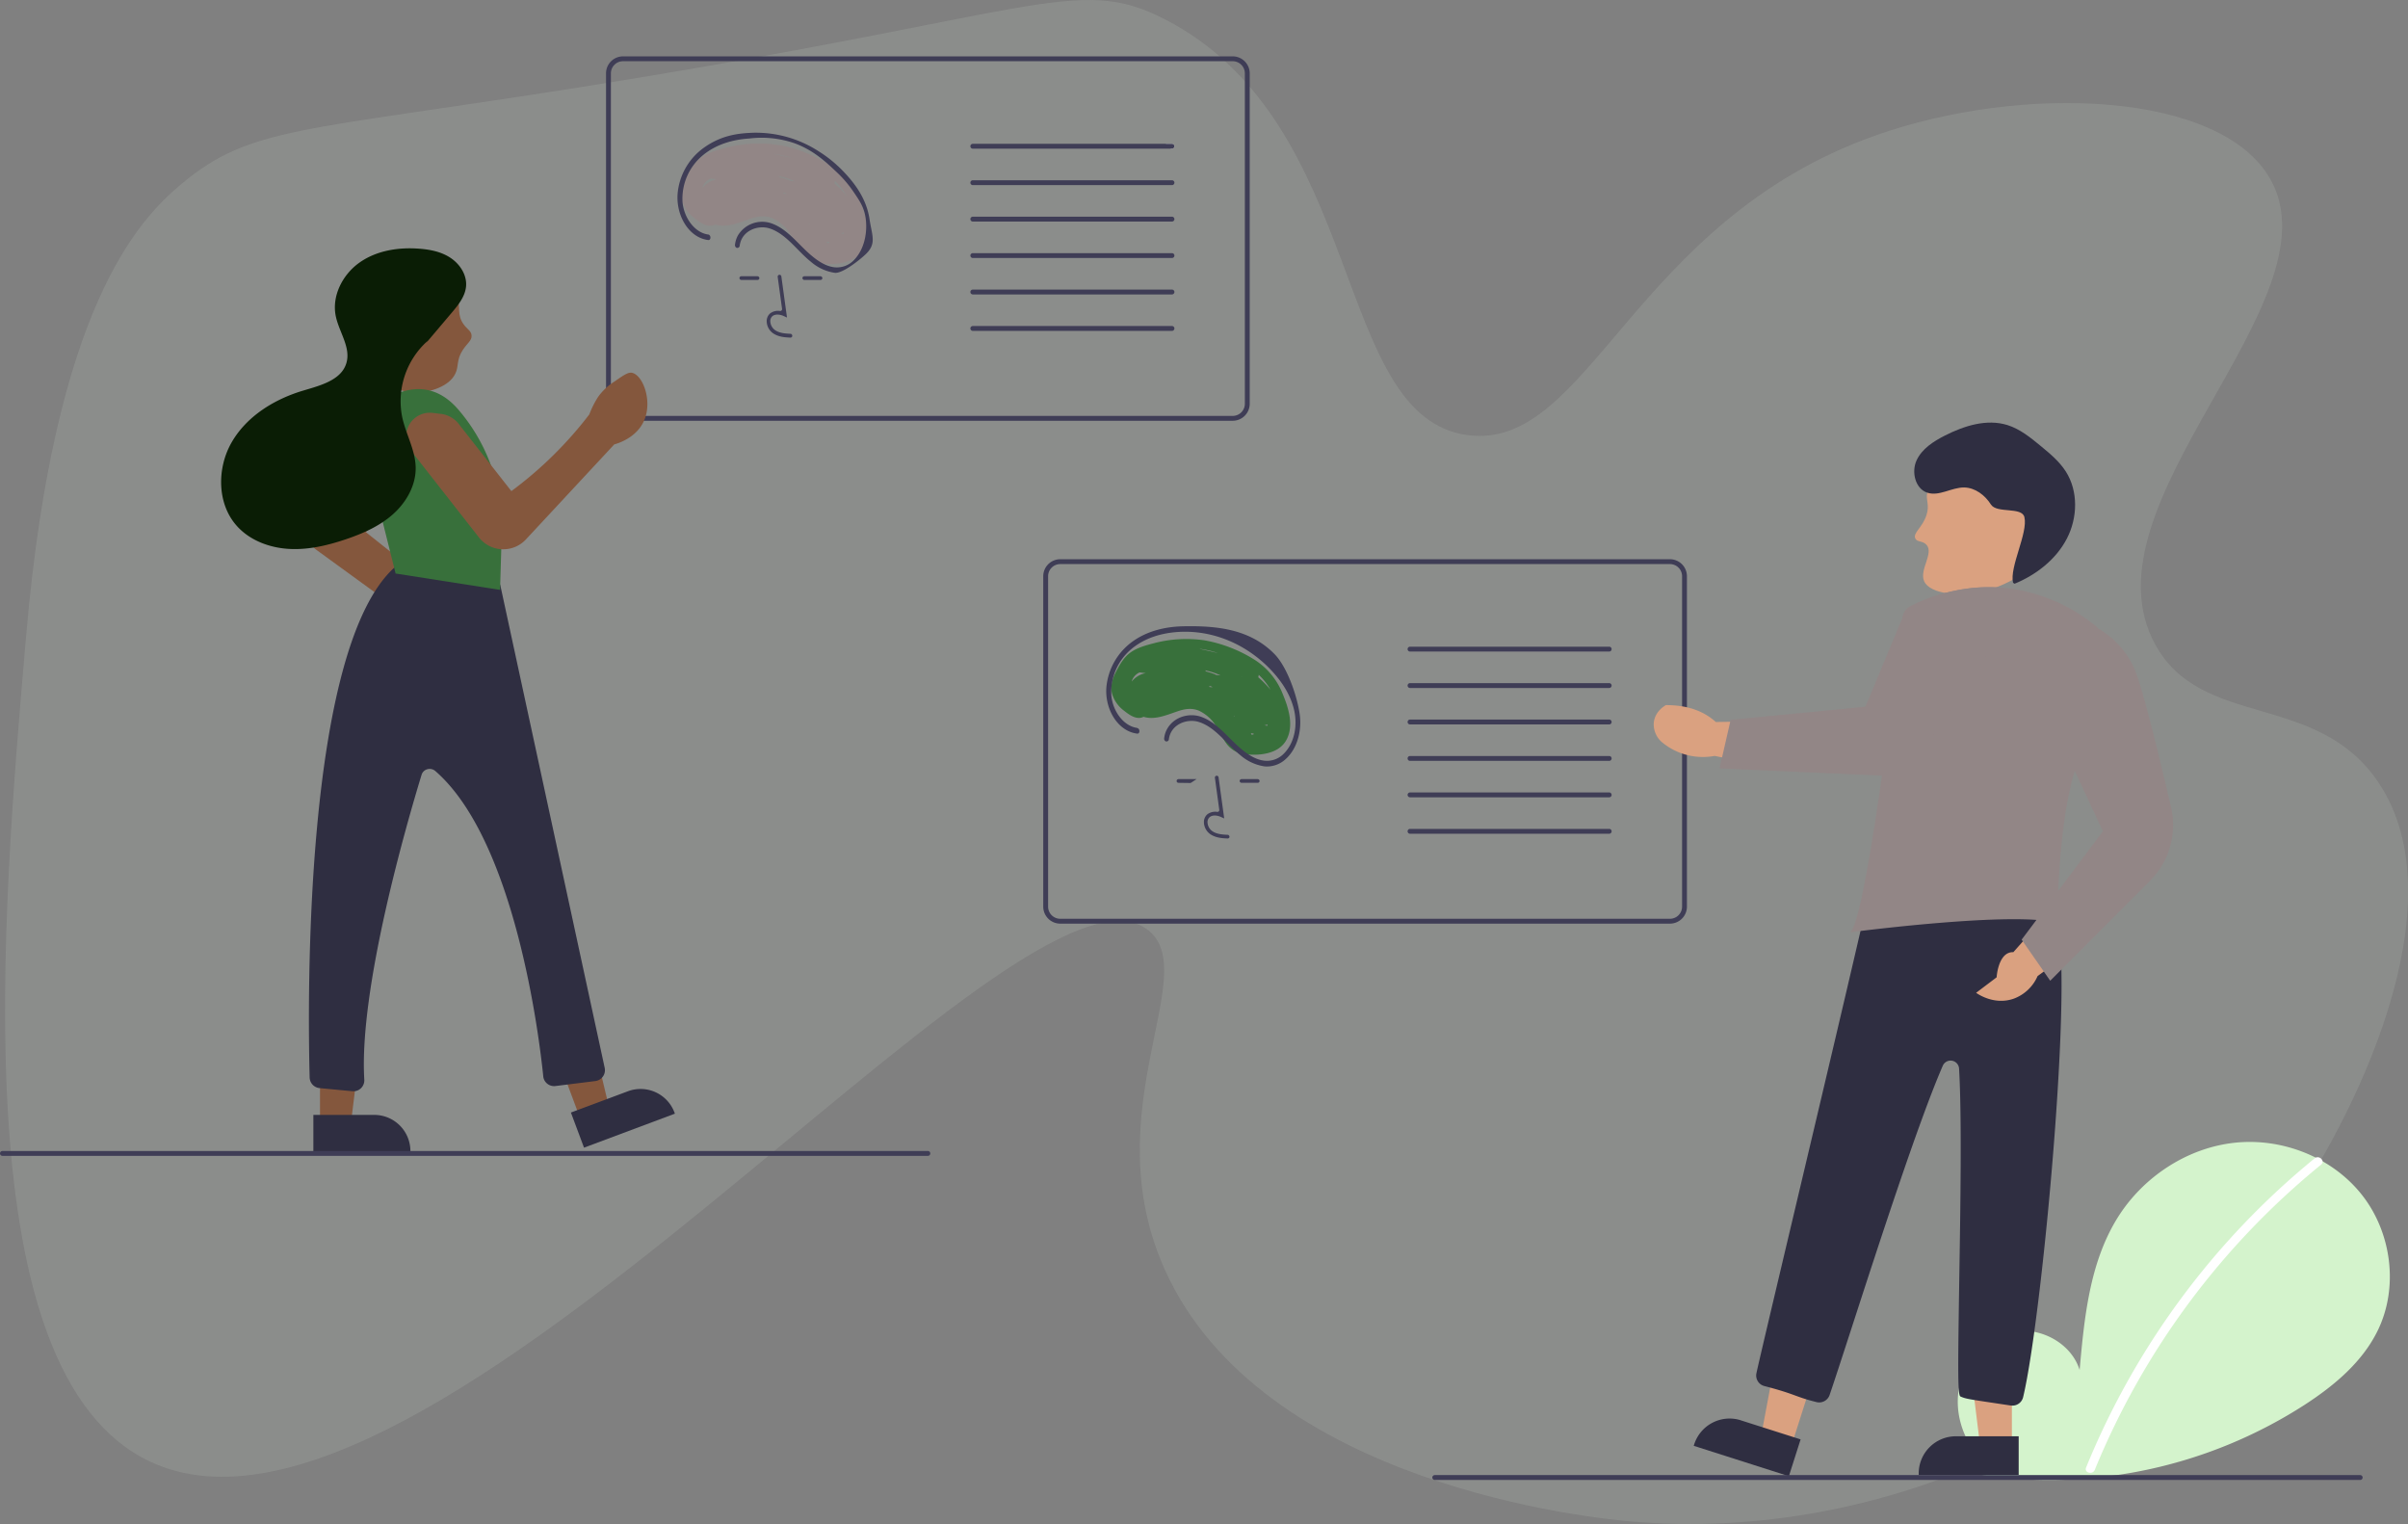 <svg xmlns="http://www.w3.org/2000/svg" id="b0bc626b-9dec-4bdc-9770-3b94563d3780" viewBox="0 0 991.36 627.33"><rect x="0" y="0" width="991.36" height="627.33" fill="#808080" stroke="none"/><defs><style>.cls-1{fill:#d4e3d0;opacity:0.14;}.cls-2{fill:#d4f3cc;}.cls-3{fill:#fff;}.cls-4{fill:#f2f2f2;}.cls-5{fill:#3f3d56;}.cls-6{fill:#928686;}.cls-7{fill:#84573d;}.cls-8{fill:#2f2e41;}.cls-9{fill:#38703b;}.cls-10{fill:#0a1d05;}.cls-11{fill:#daa180;}</style></defs><path class="cls-1" d="M957.94,309.41c19.16,35.17,66.65,19.18,92,56.95,33.44,49.94-9.26,138.15-41.11,182.5C950.92,629.45,847,679.38,742.44,670.52c-14.8-1.25-152.3-14.66-192.24-103.81C521,501.62,565.8,445,543.5,427.19c-52.35-41.9-296.15,272.65-411,218.67-77.35-36.35-61.12-223.3-51-340.33,11.66-134.37,46-170.76,64.12-185.78,28.2-23.43,48.67-21.4,162.77-39.46,189.68-30,205.08-47,241.8-28.18C633.73,94.93,618.83,216,675,223.33c49.83,6.51,67.61-87.82,167.7-123.31,60.6-21.49,142.43-18.24,162.77,18.08C1033.69,168.46,926.38,251.47,957.94,309.41Z" transform="translate(-70.7 -44.21)"></path><path class="cls-2" d="M889.93,648.71c-9-7.6-14.45-19.61-13-31.29s10.31-22.43,21.82-24.91,24.62,4.39,28.12,15.63c1.92-21.68,4.14-44.26,15.66-62.72,10.44-16.71,28.51-28.67,48.1-30.81s40.2,5.94,52.42,21.4,15.21,37.93,6.65,55.68c-6.3,13.08-17.91,22.81-30.08,30.72a194.11,194.11,0,0,1-132.77,29.05" transform="translate(-70.7 -44.21)"></path><path class="cls-3" d="M1023.66,521a320.33,320.33,0,0,0-94.12,127.27c-.9,2.2,2.68,3.16,3.56,1a316.79,316.79,0,0,1,93.17-125.64c1.85-1.5-.78-4.1-2.61-2.61Z" transform="translate(-70.7 -44.21)"></path><path class="cls-4" d="M554.2,104.41a1,1,0,0,1-1,1h-.48c-.74-.64-1.46-1.31-2.16-2h2.64A1,1,0,0,1,554.2,104.41Z" transform="translate(-70.7 -44.21)"></path><path class="cls-5" d="M578.2,67.41h-251a7,7,0,0,0-7,7v136a7,7,0,0,0,7,7h251a7,7,0,0,0,7-7v-136A7,7,0,0,0,578.2,67.41Zm5,143a5,5,0,0,1-5,5h-251a5,5,0,0,1-5-5v-136a5,5,0,0,1,5-5h251a5,5,0,0,1,5,5Z" transform="translate(-70.7 -44.21)"></path><path class="cls-6" d="M424.7,127a30.8,30.8,0,0,0-12.81-15.23c-6.31-3.7-13.52-6.79-20.77-7.9a54.06,54.06,0,0,0-21.78,1.22c-.92.24-1.88.49-2.84.78a23.31,23.31,0,0,0-7,3.11l-.21.14c-2.76,2-4.64,5.38-6.19,8.37s-2.39,6-1.59,9.25a13.85,13.85,0,0,0,5.14,7.29c1.71,1.36,4,3.06,6.26,3.1a4.33,4.33,0,0,0,1.59-.27,1.88,1.88,0,0,0,.45-.22,11,11,0,0,0,2.85.47c3.9.18,7.81-1.47,11.82-2.83a21.82,21.82,0,0,1,2.88-.77,10.77,10.77,0,0,1,5.29.18,8.07,8.07,0,0,1,.94.33,17.1,17.1,0,0,1,7.22,6.39c1.7,2.53,2.82,5.4,4.68,7.83a11.13,11.13,0,0,0,7.88,4.44c4.66.52,10.51.27,14.52-2.53a10.14,10.14,0,0,0,2.75-2.79l.2-.32C429.64,140.92,427.22,133,424.7,127Zm-61.45-9.33,2.68.3a10,10,0,0,0-4.62,2.16,12.25,12.25,0,0,0-1.39,1.4.53.53,0,0,1,0-.12,6.23,6.23,0,0,1,3.3-3.74Zm53.62,22.59c.16,0,.33-.06.49-.09a1.76,1.76,0,0,0,.71-.28s0,.06,0,.09a2.16,2.16,0,0,0,0,.35c-.05.07-.08.14-.13.21l-1.11-.28Zm-2.48-21.63a26.94,26.94,0,0,1,5,6.37,41.93,41.93,0,0,0-5.18-5.31,2.78,2.78,0,0,0,.21-1.06Zm-2.16,25.23a1.28,1.28,0,0,0-.17.42l-.74,0h-.12s0-.08,0-.12l-.15-.48,1.22.16Zm-19-19.95a2.44,2.44,0,0,0,0-.54,1.54,1.54,0,0,0,.67.29H394l.5.29-.06.08-1.22-.13Zm14.09-4.43h0l-1.76-1.07c.6.34,1.2.7,1.79,1.07ZM404,136.11a1.39,1.39,0,0,0-.23.31l-.13-.18a1.4,1.4,0,0,1,.36-.13Zm-8-17.42a2.51,2.51,0,0,0-.65-.38,26.94,26.94,0,0,0-3.51-1.1l-.53-.51a25.63,25.63,0,0,1,3,.75,34.32,34.32,0,0,1,3.69,1.43c-.67-.08-1.32-.14-2-.19Zm-6.78-11.15a42.44,42.44,0,0,1,7.54,1.72c-.25-.06-.5-.11-.75-.18-2.36-.53-4.76-1.1-7.18-1.59l.39.05Z" transform="translate(-70.7 -44.21)"></path><path class="cls-5" d="M396.89,182.43a.76.76,0,0,1-.79.75c-2.37-.09-5.13-.31-7.31-1.91a6.17,6.17,0,0,1-2.44-4.63,4.19,4.19,0,0,1,1.42-3.43,5.38,5.38,0,0,1,4-1,.76.76,0,0,0,.9-.85l-1.8-13.17a.76.76,0,0,1,.65-.86h0a.76.76,0,0,1,.86.65l2.32,16.94-1.27-.58c-1.46-.67-3.47-1-4.72,0a2.7,2.7,0,0,0-.88,2.21,4.69,4.69,0,0,0,1.82,3.45c1.71,1.25,3.94,1.51,6.46,1.61a.76.76,0,0,1,.74.78Z" transform="translate(-70.7 -44.21)"></path><rect class="cls-5" x="304.42" y="113.71" width="8.22" height="1.53" rx="0.76"></rect><rect class="cls-5" x="330.35" y="113.71" width="8.22" height="1.53" rx="0.76"></rect><path class="cls-5" d="M362.29,140.75c-5.7-.75-10.12-7.09-10.61-13.52A23.22,23.22,0,0,1,360.22,108c5.51-4.49,12.38-6.37,19-6.78a41.59,41.59,0,0,1,18.23,1.83c8,2.84,13.21,7.77,17.52,11.84a47.78,47.78,0,0,1,7,8.11c2.33,3.43,3.78,5.56,4.63,8.7,1.6,5.91.67,14.55-4.41,19.64a9.63,9.63,0,0,1-8.07,2.88c-3.45-.42-6.63-2.52-9.39-4.85-5.36-4.51-9.75-10.81-16.28-13.17A11.67,11.67,0,0,0,374.57,141a10.24,10.24,0,0,0-1.26,3.83,1.23,1.23,0,0,0,.69,1.41,1,1,0,0,0,1.22-.8c.76-6.32,7.47-8.68,12.17-7.24,6.86,2.11,11.47,9.21,17.1,13.72a19.3,19.3,0,0,0,9.95,4.6c3.13.29,10-5.17,12.43-7.45,4.81-4.4,2.9-7.62,1.84-14.44-1.18-8.31-5.81-14.66-10.84-19.9a54.72,54.72,0,0,0-5-4.59,50.93,50.93,0,0,0-5.12-3.64,47.55,47.55,0,0,0-27-7.65c-6,.22-12.93.95-20.2,6.12a26,26,0,0,0-10.89,19.09c-.52,7.08,2.75,14.49,8.38,17.59a11.79,11.79,0,0,0,4.2,1.37c1.26.17,1.25-2.12,0-2.29Z" transform="translate(-70.7 -44.21)"></path><path class="cls-5" d="M554.2,104.41a1,1,0,0,1-1,1h-82a1,1,0,0,1,0-2h82A1,1,0,0,1,554.2,104.41Z" transform="translate(-70.7 -44.21)"></path><path class="cls-5" d="M553.2,120.41h-82a1,1,0,0,1,0-2h82a1,1,0,0,1,0,2Z" transform="translate(-70.7 -44.21)"></path><path class="cls-5" d="M553.2,135.41h-82a1,1,0,0,1,0-2h82a1,1,0,0,1,0,2Z" transform="translate(-70.7 -44.21)"></path><path class="cls-5" d="M553.2,150.41h-82a1,1,0,0,1,0-2h82a1,1,0,0,1,0,2Z" transform="translate(-70.7 -44.21)"></path><path class="cls-5" d="M553.2,165.41h-82a1,1,0,0,1,0-2h82a1,1,0,0,1,0,2Z" transform="translate(-70.7 -44.21)"></path><path class="cls-5" d="M553.2,180.41h-82a1,1,0,0,1,0-2h82a1,1,0,0,1,0,2Z" transform="translate(-70.7 -44.21)"></path><path class="cls-7" d="M256.83,314a11.24,11.24,0,0,1-7.55-2.88,11.37,11.37,0,0,1-3.81-8.2l-44.38-32.27a11.45,11.45,0,0,1-2.53-16,10.86,10.86,0,0,1,1.17-1.37l33-33a9.74,9.74,0,0,1,16.62,6.89,22.17,22.17,0,0,1-5.64,13.62l-22.43,22.43,35.21,28.06h.32a11.39,11.39,0,0,1,1.31,22.7A11.67,11.67,0,0,1,256.83,314Z" transform="translate(-70.7 -44.21)"></path><polygon class="cls-7" points="238.86 460.38 250.77 455.94 239.29 407.9 221.72 414.46 238.86 460.38"></polygon><path class="cls-8" d="M348.56,502.63l-37.42,14h0l-5.4-14.46h0l23.47-8.76a14.89,14.89,0,0,1,19.16,8.74l.19.51Z" transform="translate(-70.7 -44.21)"></path><polygon class="cls-7" points="131.74 462.56 144.45 462.56 150.5 413.54 131.74 413.54 131.74 462.56"></polygon><path class="cls-8" d="M239.66,518.57H199.71V503.14h25.06A14.89,14.89,0,0,1,239.66,518v.54Z" transform="translate(-70.7 -44.21)"></path><path class="cls-8" d="M216.16,493.39a3,3,0,0,1-.43,0l-13.48-1.28a4.51,4.51,0,0,1-4.07-4.35c-.78-29.18-2.73-176.43,35.16-210.18a4.43,4.43,0,0,1,2.34-1.05h0c6.86-.94,30-3.25,39.82,6.61a4.59,4.59,0,0,1,1.24,2.26l42.91,198.39a4.51,4.51,0,0,1-3.45,5.35l-.39.07-16.45,2.05a4.49,4.49,0,0,1-5-3.89s0-.07,0-.1c-1.63-15.95-11.47-97-44.43-125.67a3.55,3.55,0,0,0-3.32-.74,3.38,3.38,0,0,0-2.36,2.32c-6.1,20-25.84,88-23.57,125.46a4.5,4.5,0,0,1-4.21,4.77Z" transform="translate(-70.7 -44.21)"></path><path class="cls-7" d="M242.08,156.66c6.56.29,15.38,4.31,17.14,10.41,1,3.41-.42,6.77,2.32,10.6,1.55,2.17,3.18,2.74,3.31,4.64.15,2.13-1.79,3.12-3.64,6-2.66,4.08-1.56,6.52-3,9.6-2.57,5.56-10.92,7.87-16.15,7.91-11.24.08-24.56-10.24-24.56-24.56C217.52,167.16,230.36,156.14,242.08,156.66Z" transform="translate(-70.7 -44.21)"></path><path class="cls-9" d="M218,218.08s22.81-27,41.47-5.18h0a74.19,74.19,0,0,1,17.81,50.43l-.71,23.7-43-6.74Z" transform="translate(-70.7 -44.21)"></path><path class="cls-7" d="M277.9,270.31h-.53a12.69,12.69,0,0,1-9.48-4.86L240,229.85a9.73,9.73,0,0,1,8.83-15.67l3.93.47a11.16,11.16,0,0,1,6.47,3.65l22,28.07a161.22,161.22,0,0,0,26.93-25.18c1.82-2.14,3.54-4.28,5.16-6.4.18-.49.46-1.17.81-2a38.82,38.82,0,0,1,2.79-5.18,23.88,23.88,0,0,1,6.77-6.36c3.72-2.59,5.58-3.88,7.16-3.59,4.45.84,8.52,11.38,5.1,19.49-3.1,7.34-11,9.61-12.37,10l-36.35,39.09A12.67,12.67,0,0,1,277.9,270.31Z" transform="translate(-70.7 -44.21)"></path><path class="cls-10" d="M246.07,185.47,256.62,173c2.72-3.21,5.56-6.7,5.95-10.88.42-4.59-2.37-9-6.19-11.63s-8.5-3.56-13.09-3.91c-8.52-.66-17.48.74-24.48,5.64s-11.59,13.73-9.88,22.1c1.35,6.6,6.3,12.91,4.37,19.36-2.1,7.05-10.74,9.21-17.8,11.32-11.84,3.53-23.14,10.48-29.35,21.16s-6.18,25.42,2.1,34.59c5.35,5.95,13.43,8.95,21.42,9.41s15.94-1.43,23.51-4c7-2.37,13.88-5.41,19.37-10.33s9.45-11.94,9.28-19.3c-.16-7-3.92-13.42-5.47-20.27a33.26,33.26,0,0,1,10.4-31.73" transform="translate(-70.7 -44.21)"></path><path class="cls-5" d="M758.2,424.41h-251a7,7,0,0,1-7-7v-136a7,7,0,0,1,7-7h251a7,7,0,0,1,7,7v136A7,7,0,0,1,758.2,424.41Zm-251-148a5,5,0,0,0-5,5v136a5,5,0,0,0,5,5h251a5,5,0,0,0,5-5v-136a5,5,0,0,0-5-5Z" transform="translate(-70.7 -44.21)"></path><path class="cls-9" d="M598.84,330a29.62,29.62,0,0,0-12.3-14.62,57.81,57.81,0,0,0-19.94-7.59A52.11,52.11,0,0,0,545.69,309c-3.29.85-6.91,1.84-9.68,3.88s-4.47,5.15-5.94,8-2.3,5.8-1.54,8.89a13.42,13.42,0,0,0,4.94,7c2,1.59,4.84,3.7,7.54,2.71a2,2,0,0,0,.44-.22c4.66,1.42,9.29-.64,14.07-2.25,2.91-1,5.83-1.48,8.75-.26a16.53,16.53,0,0,1,6.94,6.13c1.63,2.44,2.7,5.2,4.49,7.53a10.73,10.73,0,0,0,7.56,4.26c5.78.65,13.45,0,16.78-5.42C603.59,343.41,601.27,335.8,598.84,330Zm-59-9,2.57.29a9.55,9.55,0,0,0-4.43,2.08,12.11,12.11,0,0,0-1.34,1.34l0-.12A6,6,0,0,1,539.84,321Zm28.78,5.48a1.5,1.5,0,0,0,.65.27l.08,0,.48.27a.56.56,0,0,0-.05.08L568.6,327a1.82,1.82,0,0,0,0-.52ZM579,338.78a1.66,1.66,0,0,0-.23.31l-.12-.17a1.35,1.35,0,0,1,.35-.14Zm6.7,7.26,1.16.15a2,2,0,0,0-.16.4l-.83,0Zm5.62-3.31.47-.08a1.72,1.72,0,0,0,.69-.27v.08c0,.09,0,.21,0,.34l-.12.2-1.07-.27Zm-20-20.67a2.28,2.28,0,0,0-.62-.36,26.49,26.49,0,0,0-3.38-1.06c-.17-.16-.34-.33-.5-.5,1,.2,1.92.44,2.87.73a34.51,34.51,0,0,1,3.54,1.37C572.62,322.17,572,322.11,571.34,322.06Zm10.76.73c-.56-.36-1.12-.7-1.69-1,.58.33,1.16.67,1.72,1Zm11.61,5.29a40,40,0,0,0-5-5.1,2.5,2.5,0,0,0,.21-1A25.49,25.49,0,0,1,593.71,328.08ZM572.07,313l-.72-.16c-2.26-.51-4.57-1.06-6.89-1.53l.37,0A40.82,40.82,0,0,1,572.07,313Z" transform="translate(-70.7 -44.21)"></path><path class="cls-5" d="M576.89,388.62a.75.75,0,0,1-.78.74c-2.38-.08-5.14-.31-7.32-1.9a6.19,6.19,0,0,1-2.44-4.63,4.19,4.19,0,0,1,1.42-3.43,5.43,5.43,0,0,1,4-1,.76.76,0,0,0,.9-.84l-1.8-13.17a.75.75,0,0,1,.65-.86h0a.76.76,0,0,1,.86.65l2.32,16.93-1.27-.58c-1.46-.67-3.47-1-4.72.05a2.68,2.68,0,0,0-.88,2.2,4.71,4.71,0,0,0,1.82,3.46c1.71,1.25,3.94,1.51,6.46,1.6a.78.78,0,0,1,.74.79Z" transform="translate(-70.7 -44.21)"></path><path class="cls-5" d="M555.11,365.69a.77.77,0,0,1,.77-.77h7.45l-2.23,1.47a.75.75,0,0,1-.43.13l-4.8-.07a.76.76,0,0,1-.76-.76Z" transform="translate(-70.7 -44.21)"></path><rect class="cls-5" x="510.35" y="320.71" width="8.22" height="1.53" rx="0.76"></rect><path class="cls-5" d="M538.9,343.85c-5.74-.75-10.19-7.09-10.68-13.53a23.15,23.15,0,0,1,8.59-19.21c5.55-4.49,12.46-6.37,19.15-6.78,13-.75,25.87,4.12,36,13.66,5,4.8,9.7,10.91,11.47,18.29,1.54,6.41.29,13.67-4.19,18.16a9.64,9.64,0,0,1-8.11,2.88c-3.47-.41-6.67-2.52-9.45-4.84-5.39-4.52-9.82-10.81-16.39-13.17-4.81-1.74-11.06-.21-14,4.81A9.9,9.9,0,0,0,550,348a1.2,1.2,0,0,0,.69,1.4,1,1,0,0,0,1.22-.79c.77-6.33,7.52-8.69,12.25-7.24,6.91,2.1,11.54,9.2,17.2,13.71a19.49,19.49,0,0,0,10,4.61,11.35,11.35,0,0,0,8.74-3.1c4.84-4.4,6.69-12,5.62-18.79-1.24-7.9-5.21-19.07-10.27-24.31-10.26-10.51-24.21-11.77-37.94-11.47-7,.19-14.3,1.85-20.33,6.11a26.12,26.12,0,0,0-11,19.1c-.52,7.08,2.78,14.48,8.44,17.58a11.76,11.76,0,0,0,4.23,1.38c1.26.16,1.25-2.12,0-2.29Z" transform="translate(-70.7 -44.21)"></path><path class="cls-5" d="M733.2,312.41h-82a1,1,0,0,1,0-2h82a1,1,0,0,1,0,2Z" transform="translate(-70.7 -44.21)"></path><path class="cls-5" d="M733.2,327.41h-82a1,1,0,0,1,0-2h82a1,1,0,0,1,0,2Z" transform="translate(-70.7 -44.21)"></path><path class="cls-5" d="M733.2,342.41h-82a1,1,0,0,1,0-2h82a1,1,0,0,1,0,2Z" transform="translate(-70.7 -44.21)"></path><path class="cls-5" d="M733.2,357.41h-82a1,1,0,0,1,0-2h82a1,1,0,0,1,0,2Z" transform="translate(-70.7 -44.21)"></path><path class="cls-5" d="M733.2,372.41h-82a1,1,0,0,1,0-2h82a1,1,0,0,1,0,2Z" transform="translate(-70.7 -44.21)"></path><path class="cls-5" d="M733.2,387.41h-82a1,1,0,0,1,0-2h82a1,1,0,0,1,0,2Z" transform="translate(-70.7 -44.21)"></path><path class="cls-11" d="M888.28,234.9c12.61,1,26.3,11.91,26.24,26.24-.08,18.78-23.73,25.56-26.24,26.24-10,2.7-23.12,1.53-25.45-4-2-4.67,4.11-11.43,1-14.91-1.57-1.76-3.94-1-4.64-2.65-1-2.28,3-4.45,4.64-9.62,1.37-4.32-.36-6,.29-9.12C865.61,240,877.83,234.1,888.28,234.9Z" transform="translate(-70.7 -44.21)"></path><polygon class="cls-11" points="737.49 595.22 725.01 591.25 734.41 541.22 752.83 547.09 737.49 595.22"></polygon><path class="cls-8" d="M787.36,628.86,812,636.71h0l-4.83,15.15h0L768,639.36h0l.18-.56a15.3,15.3,0,0,1,19.23-9.94Z" transform="translate(-70.7 -44.21)"></path><polygon class="cls-11" points="828.28 594.96 815.18 594.96 808.95 544.45 828.28 544.45 828.28 594.96"></polygon><path class="cls-8" d="M875.93,635.43h25.85v15.9H860.62v-.59A15.3,15.3,0,0,1,875.93,635.43Z" transform="translate(-70.7 -44.21)"></path><path class="cls-8" d="M898.59,622.78l-4.42-.66c-13.41-2-14.21-2.12-16.34-3.06-1.09-.47-1.16-7.69-.51-48.25.48-29.78,1.08-66.83-.08-86.72a3.5,3.5,0,0,0-6.71-1.18c-10,23-26.71,74.59-37.78,108.7-3.85,11.87-6.9,21.24-8.82,26.86a4.54,4.54,0,0,1-5.36,2.9c-9.11-2.28-8.5-3.25-21.48-6.61a4.48,4.48,0,0,1-3.28-5.28c2.34-11.07,45.31-190.6,48.6-207.67a4.5,4.5,0,0,1,5.26-3.58h0c9.68,1.95,15.56,4,25.12,6,10.32,2.16,21,4.39,31.39,6.47h0a4.47,4.47,0,0,1,2.62,1.61c2.57,3.25,6.39,5.07,10.43,7,2.73,1.31-3.45,1.19-1.07,3.07,9.61,7.61-4.21,162.09-12.56,197a4.53,4.53,0,0,1-5,3.39Z" transform="translate(-70.7 -44.21)"></path><path class="cls-11" d="M892.71,446.5c0-.38.6-8.66,5.21-10.13a4.62,4.62,0,0,1,1.66-.21l21.2-23.94L934,428.13,909.56,446a17.2,17.2,0,0,1-9.79,9.29c-8.09,2.85-14.92-2-15.52-2.4Z" transform="translate(-70.7 -44.21)"></path><path class="cls-8" d="M899.46,284.1c-1.53-6.5,6.21-20.49,4.68-27-1-4.4-11.39-1.41-13.8-5.23s-6.46-6.92-11-7c-5.19-.06-10.31,3.79-15.23,2.13s-6.57-8.51-4.37-13.28,6.94-7.81,11.63-10.2c8-4.06,17.26-7,25.8-4.33,5.16,1.62,9.48,5.14,13.65,8.58,3.81,3.13,7.68,6.34,10.34,10.49,5.22,8.14,4.9,19.1.45,27.67S909,280.84,900.1,284.49" transform="translate(-70.7 -44.21)"></path><path class="cls-6" d="M833.14,427.07c2.83-4.73,7.13-26.9,12.43-64.1,3.61-25.4,6.76-51.21,8.32-64.39a6.31,6.31,0,0,1,3.56-5c1-.49,2-.95,3-1.39,12.92-5.62,26-7.48,38.92-5.54a70.66,70.66,0,0,1,34.92,15.91l.12.12,0,.15c0,.3,5.47,29.5-5.63,49.23-11,19.47-11.07,71-11.07,71.55v.66l-.64-.18c-17-4.87-82.83,3.65-83.49,3.73l-1,.14Z" transform="translate(-70.7 -44.21)"></path><path class="cls-6" d="M903,431l33.46-44.61-17.26-37,1.26-43.85L934.63,303l.15.07a35.63,35.63,0,0,1,15.13,17.63c3.14,7.85,9.66,34.58,14.57,55.62a32.48,32.48,0,0,1-8.72,30.55l-41,41.05Z" transform="translate(-70.7 -44.21)"></path><path class="cls-11" d="M756.57,334.46c5.74,0,13.12,1,19.24,5.87.44.35.87.71,1.28,1.08l32-.49-2.86,20.45-29.6-6a26.61,26.61,0,0,1-13.47-1,26.18,26.18,0,0,1-7.83-4.32,9.66,9.66,0,0,1-3.8-8C751.83,336.93,756.37,334.56,756.57,334.46Z" transform="translate(-70.7 -44.21)"></path><path class="cls-6" d="M778.63,360.51l4.57-20,55.5-5.39,15.21-36.59.45-1.08,6-5.16.13-.08c12.92-5.62,26-7.48,38.92-5.54l.45.07,0,.46a36.41,36.41,0,0,1-3.54,13.49c-5.74,11.9-41.07,62.52-41.42,63l-.16.23Z" transform="translate(-70.7 -44.21)"></path><path class="cls-5" d="M1042.38,653.41h-381a1,1,0,0,1,0-2h381a1,1,0,0,1,0,2Z" transform="translate(-70.7 -44.21)"></path><path class="cls-5" d="M452.7,520H71.7a1,1,0,0,1,0-2h381a1,1,0,1,1,0,2Z" transform="translate(-70.7 -44.21)"></path></svg>